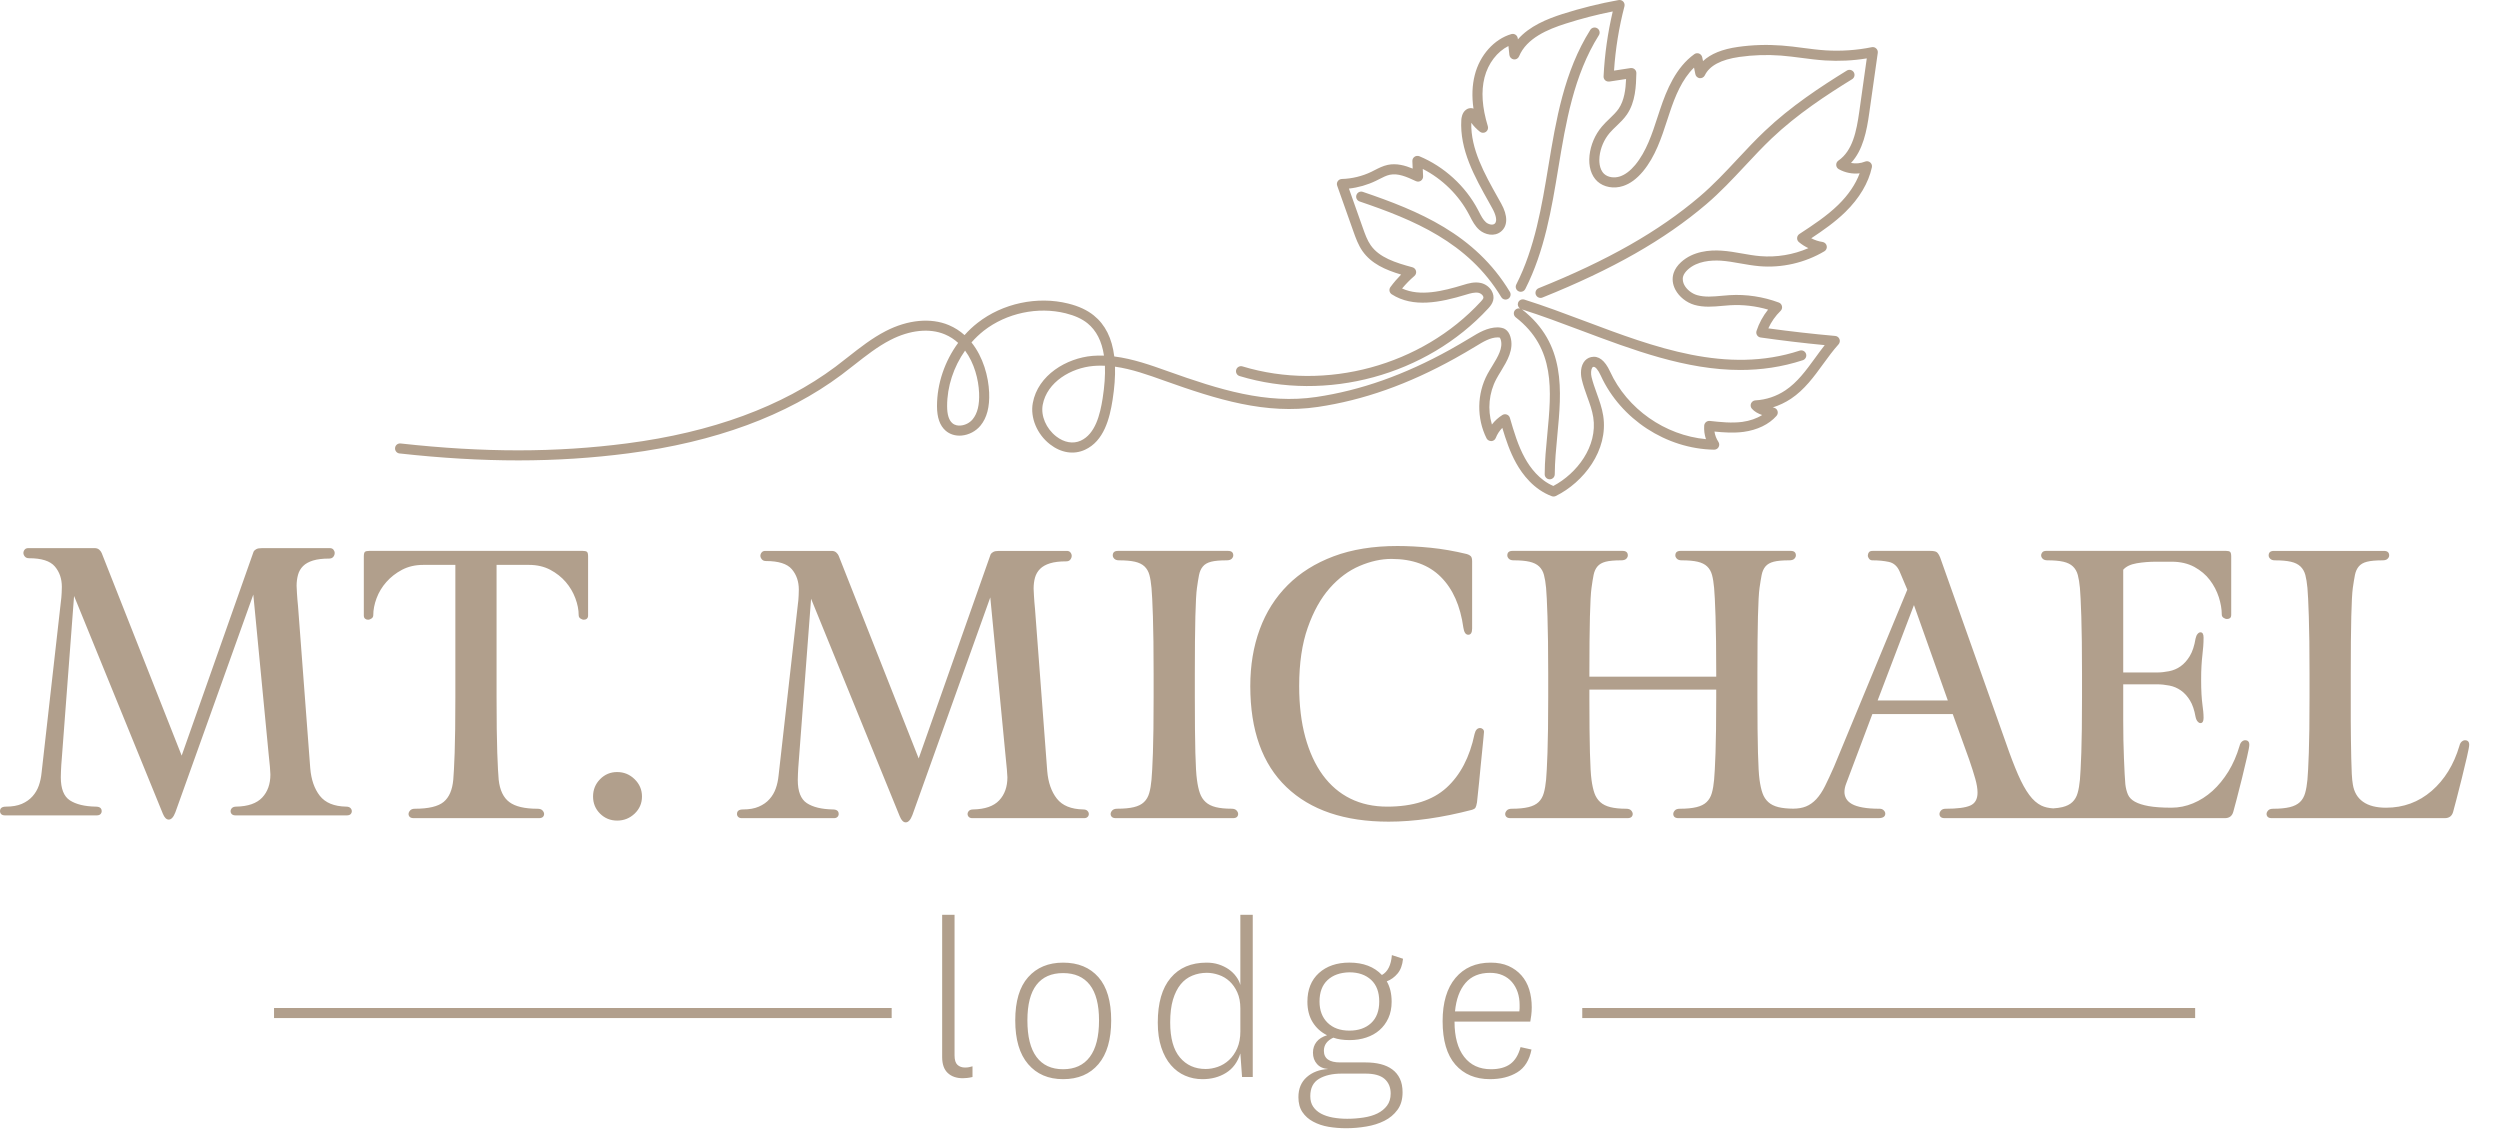 <?xml version="1.0" encoding="UTF-8" standalone="no"?><!DOCTYPE svg PUBLIC "-//W3C//DTD SVG 1.1//EN" "http://www.w3.org/Graphics/SVG/1.1/DTD/svg11.dtd"><svg width="100%" height="100%" viewBox="0 0 72 33" version="1.1" xmlns="http://www.w3.org/2000/svg" xmlns:xlink="http://www.w3.org/1999/xlink" xml:space="preserve" xmlns:serif="http://www.serif.com/" style="fill-rule:evenodd;clip-rule:evenodd;stroke-linejoin:round;stroke-miterlimit:2;"><path d="M11.506,13.06c-0.079,-0.009 -0.137,-0.081 -0.128,-0.16c0.008,-0.08 0.079,-0.137 0.16,-0.128c2.401,0.265 4.474,0.264 6.523,-0.003c2.446,-0.319 4.464,-1.06 5.997,-2.204c0.124,-0.094 0.247,-0.189 0.369,-0.286c0.338,-0.266 0.688,-0.541 1.082,-0.744c0.636,-0.328 1.299,-0.39 1.817,-0.172c0.173,0.073 0.323,0.171 0.453,0.288c0.114,-0.129 0.24,-0.247 0.376,-0.353c0.721,-0.564 1.721,-0.776 2.608,-0.556c0.306,0.076 0.547,0.188 0.739,0.343c0.329,0.265 0.524,0.656 0.589,1.181c0.539,0.067 1.061,0.254 1.538,0.424c1.492,0.533 2.845,0.957 4.282,0.743c1.28,-0.19 2.538,-0.636 3.848,-1.362c0.2,-0.112 0.398,-0.228 0.594,-0.346c0.23,-0.141 0.487,-0.297 0.783,-0.297c0.046,0.004 0.141,0.005 0.218,0.056c0.067,0.044 0.116,0.116 0.145,0.212c0.111,0.366 -0.093,0.699 -0.272,0.994c-0.046,0.075 -0.092,0.149 -0.131,0.223c-0.215,0.399 -0.259,0.881 -0.129,1.313c0.083,-0.108 0.186,-0.201 0.302,-0.274c0.039,-0.024 0.087,-0.029 0.129,-0.012c0.043,0.016 0.075,0.052 0.087,0.095c0.115,0.394 0.234,0.802 0.434,1.161c0.151,0.274 0.415,0.628 0.817,0.8c0.678,-0.359 1.28,-1.139 1.15,-1.978c-0.031,-0.199 -0.1,-0.39 -0.174,-0.592c-0.057,-0.161 -0.117,-0.326 -0.157,-0.498c-0.017,-0.068 -0.061,-0.307 0.052,-0.488c0.051,-0.081 0.126,-0.136 0.218,-0.156c0.212,-0.047 0.394,0.091 0.544,0.415c0.494,1.08 1.584,1.84 2.763,1.949c-0.043,-0.125 -0.06,-0.258 -0.051,-0.391c0.003,-0.039 0.022,-0.075 0.052,-0.101c0.031,-0.025 0.07,-0.037 0.109,-0.033c0.31,0.034 0.63,0.068 0.935,0.028c0.22,-0.03 0.415,-0.098 0.573,-0.198c-0.116,-0.041 -0.22,-0.096 -0.295,-0.181c-0.037,-0.042 -0.047,-0.101 -0.025,-0.152c0.022,-0.051 0.07,-0.087 0.126,-0.089c0.307,-0.017 0.606,-0.117 0.862,-0.288c0.347,-0.232 0.595,-0.572 0.857,-0.932c0.089,-0.123 0.181,-0.249 0.277,-0.371c-0.616,-0.059 -1.236,-0.133 -1.846,-0.22c-0.042,-0.005 -0.08,-0.03 -0.103,-0.067c-0.023,-0.036 -0.028,-0.081 -0.015,-0.122c0.073,-0.223 0.187,-0.431 0.333,-0.614c-0.351,-0.103 -0.723,-0.147 -1.088,-0.126c-0.075,0.005 -0.15,0.012 -0.226,0.018c-0.265,0.024 -0.539,0.049 -0.808,-0.028c-0.231,-0.067 -0.44,-0.234 -0.548,-0.437c-0.084,-0.159 -0.101,-0.326 -0.05,-0.482c0.038,-0.112 0.11,-0.218 0.215,-0.313c0.344,-0.314 0.822,-0.353 1.162,-0.33c0.204,0.013 0.404,0.048 0.599,0.083c0.17,0.03 0.346,0.061 0.518,0.075c0.471,0.039 0.953,-0.041 1.387,-0.23c-0.097,-0.046 -0.189,-0.104 -0.273,-0.174c-0.036,-0.029 -0.055,-0.074 -0.052,-0.12c0.002,-0.046 0.027,-0.088 0.066,-0.114c0.386,-0.253 0.787,-0.515 1.12,-0.841c0.29,-0.283 0.499,-0.593 0.615,-0.906c-0.208,0.024 -0.418,-0.017 -0.601,-0.119c-0.044,-0.025 -0.072,-0.07 -0.074,-0.12c-0.003,-0.05 0.021,-0.098 0.062,-0.127c0.412,-0.283 0.523,-0.851 0.602,-1.408l0.216,-1.536c-0.397,0.065 -0.8,0.084 -1.203,0.059c-0.227,-0.015 -0.454,-0.044 -0.673,-0.073c-0.199,-0.025 -0.396,-0.052 -0.595,-0.067c-0.401,-0.03 -0.804,-0.017 -1.198,0.039c-0.528,0.075 -0.862,0.253 -0.995,0.53c-0.027,0.056 -0.088,0.088 -0.149,0.082c-0.062,-0.008 -0.112,-0.055 -0.124,-0.116l-0.038,-0.189c-0.345,0.337 -0.543,0.819 -0.702,1.299l-0.068,0.206c-0.169,0.518 -0.343,1.054 -0.702,1.486c-0.18,0.214 -0.366,0.352 -0.57,0.419c-0.266,0.088 -0.558,0.036 -0.742,-0.133c-0.178,-0.164 -0.26,-0.436 -0.226,-0.747c0.033,-0.304 0.159,-0.599 0.357,-0.832c0.067,-0.081 0.144,-0.154 0.22,-0.227c0.098,-0.094 0.19,-0.183 0.261,-0.285c0.166,-0.242 0.203,-0.566 0.215,-0.857l-0.481,0.073c-0.043,0.005 -0.087,-0.007 -0.12,-0.035c-0.032,-0.03 -0.05,-0.072 -0.047,-0.116c0.031,-0.628 0.12,-1.255 0.264,-1.868c-0.458,0.091 -0.914,0.209 -1.357,0.351c-0.51,0.162 -1.124,0.417 -1.341,0.942c-0.025,0.061 -0.09,0.098 -0.154,0.088c-0.066,-0.01 -0.117,-0.063 -0.125,-0.129l-0.027,-0.256c-0.324,0.161 -0.585,0.499 -0.689,0.906c-0.101,0.401 -0.07,0.861 0.096,1.406c0.018,0.06 -0.005,0.126 -0.057,0.162c-0.053,0.036 -0.122,0.033 -0.172,-0.006c-0.093,-0.073 -0.177,-0.16 -0.248,-0.256c-0.019,0.755 0.381,1.468 0.768,2.158l0.093,0.166c0.194,0.348 0.193,0.642 -0.003,0.805c-0.191,0.159 -0.465,0.095 -0.627,-0.046c-0.125,-0.109 -0.2,-0.256 -0.266,-0.384l-0.03,-0.057c-0.292,-0.557 -0.769,-1.027 -1.332,-1.314l0.009,0.214c0.002,0.051 -0.023,0.099 -0.065,0.127c-0.042,0.028 -0.096,0.032 -0.142,0.01c-0.274,-0.129 -0.519,-0.233 -0.753,-0.183c-0.099,0.021 -0.196,0.071 -0.299,0.124l-0.1,0.05c-0.243,0.118 -0.509,0.194 -0.777,0.224l0.405,1.144c0.06,0.169 0.122,0.344 0.222,0.487c0.248,0.355 0.711,0.503 1.202,0.635c0.052,0.014 0.092,0.056 0.104,0.108c0.012,0.053 -0.006,0.108 -0.048,0.143c-0.128,0.11 -0.246,0.231 -0.354,0.36c0.521,0.239 1.176,0.076 1.758,-0.101c0.147,-0.045 0.33,-0.101 0.518,-0.056c0.124,0.03 0.236,0.112 0.301,0.219c0.054,0.09 0.07,0.191 0.045,0.285c-0.025,0.095 -0.084,0.165 -0.142,0.229c-1.776,1.925 -4.654,2.707 -7.16,1.946c-0.077,-0.023 -0.121,-0.105 -0.097,-0.182c0.023,-0.076 0.104,-0.12 0.181,-0.096c2.402,0.728 5.16,-0.021 6.862,-1.865c0.035,-0.038 0.067,-0.075 0.075,-0.105c0.005,-0.019 0,-0.039 -0.013,-0.062c-0.024,-0.04 -0.073,-0.074 -0.119,-0.086c-0.111,-0.026 -0.247,0.015 -0.366,0.051c-0.749,0.228 -1.528,0.384 -2.14,-0.009c-0.034,-0.022 -0.057,-0.056 -0.065,-0.095c-0.007,-0.04 0.002,-0.081 0.026,-0.113c0.093,-0.128 0.197,-0.248 0.308,-0.361c-0.449,-0.134 -0.857,-0.311 -1.114,-0.678c-0.122,-0.176 -0.194,-0.378 -0.258,-0.558l-0.469,-1.323c-0.016,-0.044 -0.01,-0.093 0.017,-0.131c0.026,-0.038 0.069,-0.061 0.116,-0.063c0.294,-0.008 0.59,-0.08 0.855,-0.208l0.094,-0.048c0.116,-0.059 0.235,-0.12 0.373,-0.15c0.254,-0.054 0.505,0.019 0.719,0.107l-0.009,-0.216c-0.002,-0.049 0.021,-0.096 0.062,-0.124c0.041,-0.029 0.092,-0.034 0.139,-0.016c0.714,0.297 1.33,0.86 1.689,1.545l0.031,0.06c0.059,0.115 0.115,0.224 0.198,0.297c0.07,0.06 0.19,0.093 0.25,0.042c0.091,-0.076 0.026,-0.277 -0.065,-0.44l-0.092,-0.166c-0.42,-0.749 -0.854,-1.523 -0.802,-2.389c0.003,-0.045 0.02,-0.2 0.13,-0.284c0.054,-0.043 0.12,-0.059 0.186,-0.047c0.012,0.003 0.024,0.006 0.034,0.012c-0.05,-0.353 -0.038,-0.673 0.037,-0.968c0.144,-0.573 0.559,-1.036 1.054,-1.18c0.041,-0.011 0.085,-0.005 0.121,0.019c0.036,0.024 0.059,0.063 0.064,0.105l0.003,0.029c0.33,-0.383 0.844,-0.59 1.286,-0.732c0.527,-0.168 1.071,-0.303 1.616,-0.401c0.049,-0.007 0.099,0.007 0.132,0.044c0.034,0.036 0.047,0.087 0.035,0.136c-0.158,0.605 -0.259,1.228 -0.3,1.852l0.476,-0.073c0.043,-0.006 0.087,0.007 0.119,0.035c0.032,0.029 0.05,0.07 0.048,0.113c-0.009,0.368 -0.023,0.825 -0.271,1.188c-0.088,0.128 -0.195,0.231 -0.3,0.331c-0.069,0.066 -0.139,0.132 -0.2,0.204c-0.16,0.19 -0.263,0.43 -0.29,0.676c-0.011,0.104 -0.02,0.36 0.135,0.502c0.106,0.098 0.288,0.126 0.453,0.072c0.15,-0.05 0.297,-0.161 0.439,-0.33c0.322,-0.389 0.489,-0.898 0.648,-1.39l0.069,-0.208c0.191,-0.574 0.458,-1.213 0.987,-1.594c0.039,-0.028 0.092,-0.035 0.137,-0.017c0.046,0.019 0.08,0.059 0.09,0.107l0.023,0.11c0.22,-0.208 0.557,-0.345 1.006,-0.408c0.416,-0.059 0.84,-0.072 1.261,-0.04c0.204,0.015 0.407,0.041 0.61,0.068c0.215,0.028 0.437,0.057 0.655,0.071c0.444,0.027 0.891,-0.002 1.327,-0.091c0.047,-0.01 0.095,0.004 0.129,0.037c0.035,0.032 0.051,0.079 0.045,0.126l-0.246,1.736c-0.071,0.507 -0.178,1.065 -0.525,1.435c0.135,0.025 0.277,0.013 0.404,-0.039c0.05,-0.021 0.107,-0.012 0.148,0.023c0.042,0.034 0.061,0.089 0.049,0.142c-0.097,0.448 -0.361,0.892 -0.763,1.286c-0.3,0.293 -0.642,0.531 -0.983,0.757c0.101,0.053 0.212,0.09 0.324,0.106c0.061,0.009 0.11,0.056 0.122,0.116c0.012,0.06 -0.015,0.122 -0.068,0.153c-0.559,0.332 -1.225,0.485 -1.872,0.429c-0.184,-0.016 -0.367,-0.048 -0.544,-0.079c-0.195,-0.035 -0.379,-0.067 -0.566,-0.08c-0.286,-0.016 -0.68,0.011 -0.948,0.255c-0.068,0.062 -0.114,0.126 -0.135,0.189c-0.032,0.101 -0.001,0.195 0.031,0.256c0.071,0.134 0.217,0.249 0.37,0.293c0.219,0.063 0.454,0.042 0.703,0.019c0.079,-0.007 0.158,-0.014 0.236,-0.019c0.477,-0.029 0.965,0.046 1.413,0.213c0.047,0.017 0.081,0.057 0.091,0.106c0.011,0.049 -0.005,0.1 -0.04,0.134c-0.148,0.144 -0.269,0.316 -0.353,0.504c0.638,0.088 1.285,0.161 1.927,0.218c0.055,0.004 0.101,0.04 0.122,0.091c0.02,0.051 0.01,0.109 -0.027,0.151c-0.157,0.174 -0.301,0.372 -0.441,0.564c-0.265,0.365 -0.539,0.743 -0.929,1.003c-0.163,0.108 -0.341,0.192 -0.525,0.25c0.01,0.002 0.021,0.004 0.03,0.006c0.051,0.011 0.092,0.047 0.108,0.096c0.016,0.05 0.004,0.104 -0.03,0.142c-0.217,0.245 -0.554,0.407 -0.948,0.46c-0.283,0.037 -0.563,0.018 -0.838,-0.009c0.015,0.105 0.054,0.207 0.113,0.296c0.03,0.045 0.032,0.103 0.006,0.151c-0.025,0.047 -0.074,0.075 -0.13,0.075c-1.377,-0.023 -2.688,-0.879 -3.262,-2.131c-0.078,-0.172 -0.161,-0.267 -0.215,-0.254c-0.013,0.003 -0.024,0.009 -0.035,0.027c-0.034,0.054 -0.04,0.166 -0.017,0.267c0.038,0.156 0.092,0.307 0.149,0.466c0.074,0.206 0.152,0.42 0.187,0.647c0.155,1.001 -0.57,1.92 -1.365,2.312c-0.02,0.01 -0.043,0.015 -0.065,0.015c-0.017,-0 -0.034,-0.003 -0.051,-0.009c-0.518,-0.193 -0.845,-0.626 -1.027,-0.954c-0.18,-0.323 -0.295,-0.671 -0.398,-1.014c-0.081,0.082 -0.146,0.181 -0.188,0.289c-0.021,0.054 -0.071,0.09 -0.128,0.092c-0.057,-0.001 -0.112,-0.029 -0.138,-0.08c-0.288,-0.575 -0.279,-1.283 0.026,-1.85c0.043,-0.079 0.091,-0.157 0.14,-0.237c0.162,-0.266 0.315,-0.517 0.242,-0.758c-0.013,-0.044 -0.027,-0.053 -0.027,-0.054c-0.002,-0 -0.013,-0.007 -0.057,-0.008c-0.215,0 -0.426,0.129 -0.629,0.253c-0.203,0.123 -0.404,0.24 -0.607,0.353c-1.342,0.745 -2.633,1.202 -3.947,1.397c-1.505,0.223 -2.893,-0.211 -4.423,-0.757c-0.463,-0.166 -0.938,-0.336 -1.418,-0.403c0.009,0.285 -0.015,0.603 -0.07,0.957c-0.084,0.538 -0.25,1.187 -0.797,1.437c-0.321,0.147 -0.688,0.09 -1.006,-0.158c-0.374,-0.29 -0.573,-0.768 -0.495,-1.189c0.147,-0.808 0.976,-1.294 1.718,-1.358c0.111,-0.009 0.222,-0.011 0.332,-0.008c-0.062,-0.416 -0.22,-0.724 -0.475,-0.931c-0.159,-0.128 -0.364,-0.221 -0.627,-0.287c-0.803,-0.2 -1.707,-0.007 -2.36,0.502c-0.128,0.102 -0.246,0.214 -0.354,0.337c0.34,0.424 0.49,0.987 0.509,1.444c0.017,0.414 -0.064,0.725 -0.248,0.95c-0.133,0.163 -0.337,0.27 -0.547,0.288c-0.175,0.015 -0.337,-0.035 -0.458,-0.14c-0.167,-0.146 -0.249,-0.378 -0.249,-0.709c-0,-0.647 0.224,-1.296 0.609,-1.82c-0.109,-0.1 -0.236,-0.184 -0.382,-0.245c-0.438,-0.186 -1.011,-0.127 -1.57,0.162c-0.37,0.19 -0.708,0.457 -1.036,0.714c-0.124,0.098 -0.249,0.196 -0.375,0.29c-1.574,1.175 -3.637,1.935 -6.134,2.26c-2.072,0.27 -4.167,0.271 -6.592,0.003Zm16.288,-2.963c-0.328,0.466 -0.518,1.032 -0.517,1.599c-0,0.242 0.049,0.402 0.149,0.49c0.078,0.068 0.175,0.076 0.242,0.069c0.132,-0.01 0.264,-0.08 0.346,-0.181c0.137,-0.168 0.198,-0.415 0.184,-0.756c-0.016,-0.386 -0.136,-0.858 -0.404,-1.221Zm3.962,1.376c0.055,-0.353 0.077,-0.665 0.066,-0.939c-0.041,-0.002 -0.081,-0.003 -0.121,-0.003c-0.071,0 -0.142,0.003 -0.213,0.009c-0.633,0.054 -1.336,0.457 -1.458,1.12c-0.058,0.317 0.098,0.682 0.388,0.908c0.23,0.179 0.487,0.223 0.708,0.123c0.42,-0.193 0.557,-0.752 0.63,-1.218Zm11.679,-2.866c-0.023,0.014 -0.05,0.021 -0.074,0.021c-0.05,-0 -0.098,-0.025 -0.125,-0.071c-0.955,-1.586 -2.539,-2.231 -4.08,-2.755c-0.076,-0.026 -0.117,-0.109 -0.091,-0.184c0.026,-0.077 0.108,-0.118 0.185,-0.092c1.592,0.542 3.23,1.211 4.235,2.881c0.041,0.069 0.019,0.158 -0.05,0.2Zm0.219,0.533c-0.063,-0.049 -0.075,-0.141 -0.025,-0.204c0.036,-0.046 0.094,-0.064 0.148,-0.051c-0.051,-0.036 -0.078,-0.1 -0.058,-0.162c0.024,-0.077 0.105,-0.119 0.182,-0.095c0.575,0.181 1.166,0.403 1.738,0.618c2.011,0.757 4.091,1.54 6.192,0.852c0.077,-0.025 0.158,0.017 0.183,0.093c0.025,0.076 -0.017,0.158 -0.093,0.183c-0.605,0.198 -1.204,0.281 -1.798,0.281c-1.566,-0 -3.094,-0.576 -4.587,-1.137c-0.561,-0.211 -1.141,-0.429 -1.702,-0.607c1.269,0.991 1.141,2.332 1.017,3.628c-0.035,0.371 -0.072,0.755 -0.074,1.12c0,0.08 -0.065,0.145 -0.145,0.145c-0.081,-0 -0.146,-0.066 -0.145,-0.146c0.001,-0.379 0.039,-0.769 0.075,-1.146c0.121,-1.276 0.237,-2.481 -0.908,-3.372Zm0.578,-0.651c-0.03,-0.074 0.007,-0.159 0.081,-0.189c1.987,-0.798 3.46,-1.636 4.636,-2.638c0.39,-0.331 0.747,-0.712 1.092,-1.082c0.251,-0.268 0.511,-0.547 0.786,-0.807c0.749,-0.712 1.614,-1.279 2.361,-1.74c0.069,-0.042 0.158,-0.021 0.2,0.047c0.043,0.069 0.021,0.159 -0.047,0.201c-0.735,0.453 -1.584,1.009 -2.315,1.703c-0.267,0.254 -0.524,0.529 -0.773,0.796c-0.35,0.374 -0.713,0.762 -1.115,1.104c-1.201,1.023 -2.7,1.876 -4.716,2.685c-0.019,0.008 -0.037,0.011 -0.055,0.011c-0.057,0 -0.112,-0.034 -0.135,-0.091Zm1.77,-7.674c0.067,0.042 0.089,0.132 0.045,0.2c-0.725,1.155 -0.95,2.512 -1.167,3.823c-0.194,1.175 -0.395,2.391 -0.952,3.486c-0.026,0.051 -0.077,0.08 -0.13,0.08c-0.022,0 -0.044,-0.005 -0.066,-0.016c-0.071,-0.036 -0.1,-0.123 -0.063,-0.195c0.536,-1.056 0.733,-2.249 0.924,-3.403c0.222,-1.339 0.451,-2.725 1.208,-3.93c0.043,-0.068 0.132,-0.088 0.201,-0.045Zm-35.905,22.633c-0.024,0.023 -0.059,0.035 -0.106,0.035l-3.209,-0c-0.047,-0 -0.083,-0.012 -0.106,-0.035c-0.024,-0.024 -0.035,-0.052 -0.035,-0.086c-0,-0.033 0.013,-0.064 0.04,-0.091c0.027,-0.026 0.066,-0.04 0.121,-0.04c0.341,-0.006 0.591,-0.094 0.749,-0.261c0.158,-0.168 0.236,-0.39 0.236,-0.665c0,-0.026 -0.004,-0.102 -0.014,-0.226c-0.011,-0.124 -0.023,-0.243 -0.036,-0.357l-0.442,-4.598l-2.244,6.269c-0.054,0.14 -0.117,0.211 -0.191,0.211c-0.068,-0 -0.125,-0.057 -0.171,-0.171l-2.556,-6.269l-0.352,4.659c-0.013,0.154 -0.022,0.281 -0.025,0.382c-0.004,0.1 -0.005,0.161 -0.005,0.181c-0,0.329 0.087,0.55 0.261,0.664c0.175,0.114 0.423,0.175 0.745,0.181c0.114,0 0.171,0.044 0.171,0.131c-0,0.034 -0.012,0.062 -0.036,0.086c-0.023,0.023 -0.058,0.035 -0.105,0.035l-2.646,-0c-0.047,-0 -0.083,-0.012 -0.106,-0.035c-0.023,-0.024 -0.035,-0.052 -0.035,-0.086c-0,-0.087 0.057,-0.131 0.171,-0.131c0.181,0 0.334,-0.027 0.458,-0.08c0.124,-0.054 0.226,-0.126 0.307,-0.217c0.08,-0.09 0.141,-0.193 0.181,-0.307c0.04,-0.114 0.067,-0.237 0.08,-0.372l0.554,-4.91c0.013,-0.093 0.021,-0.186 0.025,-0.277c0.003,-0.09 0.005,-0.145 0.005,-0.166c-0,-0.234 -0.067,-0.43 -0.202,-0.588c-0.134,-0.158 -0.382,-0.237 -0.744,-0.237c-0.054,0 -0.094,-0.017 -0.121,-0.05c-0.027,-0.033 -0.04,-0.067 -0.04,-0.101c-0,-0.033 0.011,-0.065 0.035,-0.095c0.023,-0.03 0.059,-0.045 0.106,-0.045l1.912,-0c0.053,-0 0.096,0.015 0.131,0.045c0.033,0.03 0.056,0.062 0.07,0.095l2.304,5.836l2.072,-5.876c0.014,-0.027 0.039,-0.05 0.076,-0.07c0.037,-0.021 0.092,-0.03 0.166,-0.03l1.952,-0c0.047,-0 0.082,0.015 0.106,0.045c0.023,0.03 0.035,0.062 0.035,0.095c0,0.041 -0.013,0.078 -0.04,0.111c-0.027,0.034 -0.068,0.05 -0.121,0.05c-0.188,0 -0.342,0.019 -0.463,0.056c-0.12,0.037 -0.216,0.09 -0.287,0.16c-0.07,0.071 -0.119,0.155 -0.145,0.252c-0.027,0.098 -0.041,0.203 -0.041,0.317c0,0.021 0.003,0.089 0.01,0.207c0.007,0.117 0.017,0.243 0.031,0.377l0.352,4.669c0.027,0.328 0.119,0.593 0.276,0.794c0.158,0.201 0.411,0.306 0.76,0.312c0.054,0 0.094,0.014 0.121,0.04c0.027,0.027 0.04,0.058 0.04,0.091c0,0.034 -0.012,0.062 -0.035,0.086Zm0.502,-5.6c-0.034,0 -0.062,-0.01 -0.086,-0.03c-0.023,-0.021 -0.035,-0.05 -0.035,-0.091l0,-1.7c0,-0.074 0.012,-0.119 0.035,-0.136c0.024,-0.016 0.062,-0.025 0.116,-0.025l6.158,0c0.053,0 0.092,0.009 0.115,0.025c0.024,0.017 0.035,0.062 0.035,0.136l0,1.7c0,0.041 -0.011,0.07 -0.035,0.091c-0.023,0.02 -0.052,0.03 -0.085,0.03c-0.034,0 -0.067,-0.012 -0.101,-0.035c-0.033,-0.023 -0.05,-0.055 -0.05,-0.095c0,-0.155 -0.032,-0.318 -0.096,-0.489c-0.064,-0.171 -0.156,-0.327 -0.276,-0.467c-0.121,-0.141 -0.271,-0.259 -0.448,-0.353c-0.178,-0.093 -0.381,-0.14 -0.609,-0.14l-0.936,-0l0,3.813c0,0.684 0.007,1.216 0.02,1.595c0.014,0.379 0.027,0.638 0.041,0.779c0.033,0.302 0.136,0.517 0.307,0.644c0.17,0.128 0.44,0.192 0.81,0.192c0.067,-0 0.115,0.016 0.146,0.05c0.03,0.034 0.045,0.067 0.045,0.101c-0,0.033 -0.012,0.062 -0.035,0.085c-0.024,0.023 -0.063,0.035 -0.116,0.035l-3.602,0c-0.054,0 -0.092,-0.012 -0.116,-0.035c-0.023,-0.023 -0.035,-0.052 -0.035,-0.085c0,-0.034 0.015,-0.067 0.045,-0.101c0.031,-0.034 0.076,-0.05 0.136,-0.05c0.395,-0 0.672,-0.066 0.83,-0.197c0.158,-0.131 0.25,-0.343 0.277,-0.639c0.013,-0.141 0.026,-0.398 0.04,-0.774c0.013,-0.376 0.02,-0.912 0.02,-1.61l-0,-3.803l-0.926,-0c-0.228,-0 -0.43,0.047 -0.608,0.14c-0.178,0.094 -0.329,0.212 -0.453,0.353c-0.124,0.14 -0.218,0.296 -0.282,0.467c-0.064,0.171 -0.095,0.334 -0.095,0.489c-0,0.04 -0.017,0.072 -0.051,0.095c-0.033,0.023 -0.067,0.035 -0.1,0.035Zm7.679,5.584c-0.141,0.134 -0.309,0.201 -0.504,0.201c-0.194,0 -0.358,-0.067 -0.493,-0.201c-0.134,-0.134 -0.201,-0.298 -0.201,-0.493c0,-0.194 0.067,-0.36 0.201,-0.497c0.135,-0.138 0.299,-0.207 0.493,-0.207c0.195,0 0.363,0.069 0.504,0.207c0.14,0.137 0.211,0.303 0.211,0.497c0,0.195 -0.071,0.359 -0.211,0.493Zm9.749,-0.12c0.343,-0.007 0.592,-0.094 0.75,-0.262c0.157,-0.167 0.236,-0.389 0.236,-0.664c-0,-0.027 -0.005,-0.102 -0.015,-0.227c-0.01,-0.123 -0.022,-0.243 -0.035,-0.357l-0.443,-4.597l-2.243,6.268c-0.054,0.141 -0.118,0.211 -0.192,0.211c-0.067,-0 -0.124,-0.057 -0.171,-0.171l-2.555,-6.269l-0.353,4.659c-0.013,0.155 -0.021,0.282 -0.025,0.382c-0.003,0.101 -0.005,0.161 -0.005,0.181c-0,0.329 0.088,0.551 0.262,0.665c0.174,0.114 0.422,0.174 0.745,0.181c0.113,-0 0.171,0.043 0.171,0.131c-0,0.033 -0.012,0.062 -0.036,0.085c-0.023,0.024 -0.059,0.035 -0.106,0.035l-2.646,0c-0.047,0 -0.082,-0.011 -0.105,-0.035c-0.024,-0.023 -0.036,-0.052 -0.036,-0.085c0,-0.088 0.058,-0.131 0.172,-0.131c0.181,-0 0.334,-0.027 0.457,-0.081c0.125,-0.054 0.227,-0.125 0.307,-0.216c0.081,-0.09 0.141,-0.193 0.181,-0.307c0.041,-0.114 0.067,-0.238 0.081,-0.373l0.553,-4.909c0.013,-0.094 0.022,-0.187 0.025,-0.277c0.004,-0.091 0.005,-0.146 0.005,-0.166c0,-0.235 -0.067,-0.431 -0.201,-0.589c-0.134,-0.157 -0.382,-0.236 -0.744,-0.236c-0.054,-0 -0.095,-0.017 -0.121,-0.051c-0.027,-0.033 -0.041,-0.066 -0.041,-0.1c0,-0.033 0.012,-0.066 0.036,-0.096c0.023,-0.03 0.059,-0.045 0.106,-0.045l1.911,-0c0.054,-0 0.098,0.015 0.131,0.045c0.034,0.03 0.057,0.063 0.071,0.096l2.304,5.836l2.072,-5.877c0.014,-0.026 0.039,-0.05 0.076,-0.07c0.036,-0.02 0.092,-0.03 0.166,-0.03l1.952,-0c0.046,-0 0.082,0.015 0.105,0.045c0.024,0.03 0.036,0.063 0.036,0.096c-0,0.04 -0.014,0.077 -0.041,0.111c-0.027,0.034 -0.067,0.049 -0.12,0.049c-0.189,0 -0.343,0.019 -0.463,0.056c-0.121,0.037 -0.217,0.091 -0.287,0.161c-0.07,0.07 -0.119,0.155 -0.146,0.251c-0.027,0.098 -0.04,0.204 -0.04,0.318c-0,0.02 0.003,0.089 0.01,0.206c0.006,0.117 0.017,0.243 0.03,0.377l0.352,4.669c0.027,0.328 0.119,0.593 0.277,0.795c0.157,0.201 0.411,0.305 0.76,0.312c0.053,-0 0.094,0.013 0.12,0.04c0.027,0.027 0.041,0.057 0.041,0.091c-0,0.033 -0.012,0.062 -0.036,0.085c-0.023,0.024 -0.058,0.035 -0.105,0.035l-3.21,0c-0.047,0 -0.082,-0.011 -0.105,-0.035c-0.024,-0.023 -0.036,-0.052 -0.036,-0.085c0,-0.034 0.014,-0.064 0.04,-0.091c0.027,-0.027 0.067,-0.04 0.121,-0.04Zm7.481,0.251l-3.371,0c-0.054,0 -0.092,-0.012 -0.115,-0.035c-0.024,-0.023 -0.036,-0.052 -0.036,-0.085c0,-0.034 0.015,-0.067 0.045,-0.101c0.031,-0.033 0.079,-0.051 0.147,-0.051c0.194,0 0.353,-0.015 0.477,-0.045c0.125,-0.03 0.222,-0.078 0.292,-0.146c0.071,-0.067 0.121,-0.154 0.151,-0.261c0.031,-0.107 0.052,-0.235 0.065,-0.382c0.014,-0.142 0.027,-0.399 0.041,-0.775c0.013,-0.376 0.02,-0.912 0.02,-1.61l-0,-0.664c-0,-0.691 -0.007,-1.241 -0.02,-1.65c-0.014,-0.41 -0.027,-0.684 -0.041,-0.825c-0.013,-0.148 -0.033,-0.272 -0.06,-0.373c-0.027,-0.1 -0.074,-0.182 -0.141,-0.246c-0.067,-0.064 -0.159,-0.109 -0.276,-0.136c-0.118,-0.027 -0.271,-0.04 -0.458,-0.04c-0.06,-0 -0.106,-0.016 -0.136,-0.045c-0.03,-0.031 -0.045,-0.063 -0.045,-0.096c-0,-0.087 0.049,-0.131 0.151,-0.131l3.169,-0c0.101,-0 0.151,0.044 0.151,0.131c0,0.033 -0.016,0.065 -0.045,0.096c-0.03,0.029 -0.079,0.045 -0.146,0.045c-0.195,-0 -0.344,0.013 -0.448,0.04c-0.104,0.027 -0.183,0.072 -0.236,0.136c-0.054,0.064 -0.091,0.146 -0.111,0.246c-0.02,0.101 -0.04,0.225 -0.06,0.373c-0.041,0.281 -0.061,1.1 -0.061,2.455l0,0.694c0,0.684 0.005,1.216 0.015,1.595c0.01,0.379 0.025,0.638 0.046,0.78c0.02,0.154 0.048,0.283 0.085,0.387c0.037,0.104 0.092,0.189 0.166,0.256c0.074,0.068 0.171,0.116 0.292,0.146c0.121,0.03 0.272,0.045 0.453,0.045c0.067,0 0.116,0.018 0.145,0.051c0.031,0.034 0.045,0.067 0.045,0.101c0,0.033 -0.011,0.062 -0.034,0.085c-0.024,0.023 -0.062,0.035 -0.116,0.035Zm6.889,-0.241c-0.872,0.228 -1.674,0.342 -2.405,0.342c-1.267,0 -2.249,-0.332 -2.943,-0.996c-0.694,-0.664 -1.041,-1.634 -1.041,-2.908c-0,-0.597 0.091,-1.142 0.272,-1.635c0.181,-0.493 0.449,-0.917 0.805,-1.273c0.355,-0.356 0.796,-0.632 1.322,-0.83c0.527,-0.198 1.139,-0.297 1.837,-0.297c0.301,0 0.62,0.017 0.955,0.05c0.336,0.034 0.684,0.094 1.047,0.182c0.047,0.013 0.084,0.034 0.111,0.06c0.027,0.027 0.04,0.077 0.04,0.151l0,1.931c0,0.122 -0.038,0.182 -0.111,0.182c-0.074,-0 -0.12,-0.067 -0.141,-0.202c-0.087,-0.63 -0.303,-1.118 -0.649,-1.463c-0.345,-0.346 -0.82,-0.519 -1.423,-0.519c-0.295,0 -0.601,0.067 -0.916,0.202c-0.315,0.134 -0.602,0.347 -0.86,0.638c-0.258,0.292 -0.47,0.671 -0.634,1.138c-0.165,0.466 -0.247,1.028 -0.247,1.685c0,0.55 0.059,1.04 0.176,1.469c0.118,0.429 0.285,0.793 0.503,1.092c0.219,0.298 0.483,0.525 0.796,0.679c0.312,0.154 0.666,0.231 1.061,0.231c0.738,0 1.306,-0.181 1.705,-0.543c0.399,-0.363 0.67,-0.879 0.81,-1.549c0.027,-0.115 0.081,-0.172 0.162,-0.172c0.026,0 0.051,0.011 0.075,0.031c0.023,0.02 0.035,0.047 0.035,0.08c-0,0.014 -0.005,0.069 -0.015,0.166c-0.009,0.097 -0.022,0.216 -0.035,0.357c-0.014,0.141 -0.029,0.294 -0.046,0.458c-0.016,0.164 -0.031,0.321 -0.045,0.468c-0.013,0.148 -0.027,0.275 -0.04,0.382c-0.014,0.107 -0.021,0.174 -0.021,0.201c-0.013,0.075 -0.028,0.125 -0.044,0.151c-0.017,0.027 -0.05,0.047 -0.096,0.061Zm22.263,-2.003c0.08,0 0.12,0.044 0.12,0.131c0,0.047 -0.021,0.165 -0.065,0.352c-0.043,0.188 -0.092,0.391 -0.145,0.609c-0.054,0.218 -0.107,0.423 -0.156,0.614c-0.051,0.191 -0.083,0.31 -0.096,0.357c-0.034,0.121 -0.115,0.181 -0.242,0.181l-8.069,0c-0.054,0 -0.092,-0.012 -0.116,-0.035c-0.024,-0.023 -0.034,-0.052 -0.034,-0.085c-0,-0.034 0.014,-0.067 0.044,-0.101c0.03,-0.034 0.076,-0.05 0.136,-0.05c0.329,-0 0.564,-0.03 0.704,-0.091c0.141,-0.061 0.212,-0.185 0.212,-0.373c-0,-0.113 -0.022,-0.248 -0.066,-0.402c-0.043,-0.154 -0.102,-0.338 -0.176,-0.553l-0.472,-1.308l-2.315,-0l-0.754,2.002c-0.034,0.087 -0.05,0.168 -0.05,0.242c-0,0.067 0.016,0.13 0.05,0.191c0.033,0.06 0.088,0.112 0.165,0.156c0.078,0.044 0.182,0.077 0.313,0.1c0.131,0.024 0.293,0.036 0.488,0.036c0.046,-0 0.085,0.015 0.115,0.045c0.03,0.03 0.045,0.062 0.045,0.095c0,0.087 -0.066,0.131 -0.201,0.131l-5.755,0c-0.053,0 -0.092,-0.012 -0.116,-0.035c-0.023,-0.023 -0.034,-0.052 -0.034,-0.085c-0,-0.034 0.014,-0.067 0.045,-0.101c0.03,-0.034 0.078,-0.05 0.145,-0.05c0.195,-0 0.354,-0.016 0.478,-0.046c0.124,-0.03 0.222,-0.078 0.292,-0.146c0.07,-0.067 0.121,-0.154 0.151,-0.261c0.031,-0.107 0.052,-0.235 0.065,-0.382c0.014,-0.142 0.027,-0.399 0.041,-0.775c0.013,-0.376 0.02,-0.912 0.02,-1.61l-0,-0.211l-3.653,-0l0,0.221c0,0.684 0.006,1.216 0.016,1.595c0.01,0.379 0.025,0.638 0.045,0.78c0.02,0.154 0.049,0.283 0.085,0.387c0.037,0.104 0.093,0.189 0.166,0.256c0.074,0.068 0.172,0.116 0.292,0.146c0.121,0.03 0.271,0.046 0.452,0.046c0.068,-0 0.117,0.016 0.147,0.05c0.03,0.034 0.045,0.067 0.045,0.101c0,0.033 -0.012,0.062 -0.035,0.085c-0.024,0.023 -0.062,0.035 -0.116,0.035l-3.37,0c-0.054,0 -0.092,-0.012 -0.116,-0.035c-0.024,-0.023 -0.036,-0.052 -0.036,-0.085c0,-0.034 0.016,-0.067 0.046,-0.101c0.03,-0.034 0.079,-0.05 0.146,-0.05c0.194,-0 0.353,-0.016 0.478,-0.046c0.124,-0.03 0.221,-0.078 0.292,-0.146c0.07,-0.067 0.12,-0.154 0.15,-0.261c0.031,-0.107 0.052,-0.235 0.066,-0.382c0.014,-0.142 0.026,-0.399 0.04,-0.775c0.013,-0.376 0.021,-0.912 0.021,-1.61l-0,-0.664c-0,-0.691 -0.008,-1.241 -0.021,-1.65c-0.014,-0.41 -0.026,-0.684 -0.04,-0.825c-0.014,-0.148 -0.034,-0.272 -0.061,-0.373c-0.026,-0.1 -0.073,-0.182 -0.14,-0.246c-0.067,-0.064 -0.16,-0.109 -0.277,-0.136c-0.117,-0.027 -0.27,-0.04 -0.458,-0.04c-0.061,-0 -0.106,-0.015 -0.136,-0.045c-0.03,-0.031 -0.045,-0.062 -0.045,-0.096c-0,-0.087 0.05,-0.131 0.151,-0.131l3.169,0c0.1,0 0.151,0.044 0.151,0.131c-0,0.034 -0.015,0.065 -0.045,0.096c-0.03,0.03 -0.079,0.045 -0.146,0.045c-0.194,-0 -0.344,0.013 -0.448,0.04c-0.104,0.027 -0.182,0.072 -0.236,0.136c-0.054,0.064 -0.091,0.146 -0.111,0.246c-0.02,0.101 -0.04,0.225 -0.06,0.373c-0.04,0.281 -0.061,1.1 -0.061,2.455l0,0.1l3.653,0l-0,-0.08c-0,-0.691 -0.007,-1.241 -0.02,-1.65c-0.014,-0.41 -0.027,-0.684 -0.041,-0.825c-0.013,-0.148 -0.033,-0.272 -0.06,-0.373c-0.027,-0.1 -0.074,-0.182 -0.141,-0.246c-0.067,-0.064 -0.159,-0.109 -0.276,-0.136c-0.118,-0.027 -0.27,-0.04 -0.458,-0.04c-0.06,-0 -0.106,-0.015 -0.136,-0.045c-0.03,-0.031 -0.046,-0.062 -0.046,-0.096c0,-0.087 0.051,-0.131 0.152,-0.131l3.169,0c0.101,0 0.151,0.044 0.151,0.131c0,0.034 -0.016,0.065 -0.045,0.096c-0.03,0.03 -0.079,0.045 -0.146,0.045c-0.195,-0 -0.344,0.013 -0.448,0.04c-0.104,0.027 -0.183,0.072 -0.237,0.136c-0.054,0.064 -0.09,0.146 -0.11,0.246c-0.02,0.101 -0.04,0.225 -0.061,0.373c-0.04,0.281 -0.061,1.1 -0.061,2.455l0,0.694c0,0.684 0.006,1.216 0.016,1.595c0.01,0.379 0.025,0.638 0.045,0.78c0.021,0.154 0.049,0.283 0.086,0.387c0.037,0.104 0.092,0.189 0.166,0.256c0.074,0.068 0.171,0.116 0.292,0.146c0.114,0.028 0.258,0.043 0.427,0.044c0.141,-0.001 0.264,-0.022 0.367,-0.064c0.108,-0.044 0.207,-0.114 0.298,-0.211c0.09,-0.098 0.174,-0.223 0.251,-0.378c0.077,-0.154 0.162,-0.338 0.257,-0.553l2.112,-5.101l-0.221,-0.523c-0.067,-0.155 -0.171,-0.247 -0.312,-0.277c-0.141,-0.03 -0.298,-0.045 -0.473,-0.045c-0.04,-0 -0.071,-0.015 -0.095,-0.045c-0.024,-0.031 -0.036,-0.062 -0.036,-0.096c0,-0.034 0.011,-0.064 0.031,-0.091c0.02,-0.027 0.057,-0.04 0.111,-0.04l1.65,0c0.094,0 0.156,0.012 0.19,0.035c0.034,0.024 0.068,0.076 0.101,0.156l1.892,5.333c0.127,0.369 0.245,0.676 0.352,0.921c0.107,0.245 0.215,0.439 0.322,0.583c0.107,0.145 0.223,0.246 0.347,0.307c0.098,0.048 0.215,0.072 0.341,0.081c0.099,-0.007 0.189,-0.018 0.263,-0.036c0.124,-0.03 0.221,-0.078 0.291,-0.146c0.071,-0.067 0.121,-0.154 0.151,-0.261c0.031,-0.107 0.052,-0.235 0.066,-0.382c0.013,-0.142 0.026,-0.399 0.04,-0.775c0.013,-0.376 0.02,-0.912 0.02,-1.61l0,-0.664c0,-0.691 -0.007,-1.241 -0.02,-1.65c-0.014,-0.41 -0.027,-0.684 -0.04,-0.825c-0.014,-0.148 -0.034,-0.272 -0.061,-0.373c-0.027,-0.1 -0.074,-0.182 -0.141,-0.246c-0.067,-0.064 -0.159,-0.109 -0.276,-0.136c-0.118,-0.027 -0.27,-0.04 -0.458,-0.04c-0.06,-0 -0.105,-0.015 -0.136,-0.045c-0.03,-0.031 -0.045,-0.062 -0.045,-0.096c0,-0.034 0.012,-0.064 0.035,-0.091c0.023,-0.027 0.062,-0.04 0.116,-0.04l5.171,0c0.054,0 0.092,0.009 0.116,0.025c0.023,0.017 0.036,0.062 0.036,0.136l-0,1.68c-0,0.047 -0.013,0.079 -0.036,0.096c-0.024,0.017 -0.052,0.025 -0.085,0.025c-0.034,-0 -0.068,-0.012 -0.101,-0.035c-0.034,-0.024 -0.05,-0.055 -0.05,-0.095c-0,-0.155 -0.029,-0.321 -0.085,-0.499c-0.058,-0.177 -0.143,-0.342 -0.258,-0.493c-0.113,-0.151 -0.263,-0.276 -0.447,-0.378c-0.185,-0.099 -0.401,-0.15 -0.649,-0.15l-0.453,-0c-0.194,-0 -0.381,0.015 -0.558,0.045c-0.178,0.031 -0.307,0.093 -0.388,0.186l0,2.959l0.976,-0c0.108,-0 0.222,-0.012 0.342,-0.036c0.121,-0.023 0.232,-0.07 0.332,-0.14c0.101,-0.071 0.19,-0.17 0.267,-0.297c0.078,-0.128 0.132,-0.296 0.166,-0.503c0.013,-0.061 0.033,-0.106 0.061,-0.136c0.026,-0.031 0.053,-0.045 0.08,-0.045c0.06,-0 0.09,0.05 0.09,0.15c0,0.087 -0.003,0.171 -0.009,0.252c-0.007,0.081 -0.016,0.166 -0.025,0.256c-0.011,0.091 -0.019,0.193 -0.026,0.307c-0.007,0.114 -0.01,0.245 -0.01,0.393c-0,0.167 0.003,0.309 0.01,0.423c0.007,0.114 0.015,0.211 0.026,0.291c0.009,0.08 0.018,0.151 0.025,0.211c0.006,0.061 0.009,0.121 0.009,0.182c0,0.1 -0.03,0.15 -0.09,0.15c-0.027,0 -0.054,-0.015 -0.08,-0.045c-0.028,-0.03 -0.048,-0.075 -0.061,-0.136c-0.034,-0.194 -0.087,-0.352 -0.161,-0.472c-0.074,-0.121 -0.161,-0.217 -0.261,-0.287c-0.101,-0.071 -0.212,-0.118 -0.332,-0.141c-0.121,-0.023 -0.239,-0.036 -0.353,-0.036l-0.976,0l0,1.057c0,0.181 0.002,0.364 0.005,0.548c0.004,0.185 0.009,0.359 0.016,0.524c0.006,0.164 0.013,0.314 0.02,0.448c0.007,0.134 0.013,0.235 0.02,0.301c0.013,0.114 0.039,0.213 0.075,0.297c0.037,0.084 0.104,0.153 0.201,0.206c0.098,0.054 0.228,0.096 0.393,0.126c0.164,0.03 0.384,0.046 0.659,0.046c0.214,-0 0.422,-0.042 0.623,-0.126c0.202,-0.084 0.388,-0.203 0.559,-0.357c0.171,-0.155 0.323,-0.341 0.458,-0.559c0.134,-0.218 0.241,-0.465 0.322,-0.739c0.013,-0.054 0.035,-0.094 0.066,-0.122c0.029,-0.026 0.061,-0.04 0.095,-0.04Zm-10.584,-1.146l2.021,-0l-0.975,-2.747l-1.046,2.747Zm16.915,1.146c0.081,0 0.122,0.044 0.122,0.131c-0,0.047 -0.023,0.164 -0.066,0.353c-0.043,0.187 -0.093,0.39 -0.146,0.608c-0.053,0.218 -0.105,0.423 -0.156,0.614c-0.05,0.191 -0.082,0.311 -0.095,0.357c-0.034,0.121 -0.114,0.181 -0.242,0.181l-4.981,0c-0.053,0 -0.092,-0.012 -0.115,-0.035c-0.024,-0.024 -0.035,-0.052 -0.035,-0.086c-0,-0.033 0.015,-0.066 0.045,-0.1c0.03,-0.034 0.078,-0.05 0.146,-0.05c0.194,-0 0.353,-0.016 0.478,-0.046c0.124,-0.03 0.221,-0.079 0.292,-0.146c0.07,-0.067 0.12,-0.154 0.15,-0.261c0.031,-0.108 0.052,-0.235 0.066,-0.383c0.013,-0.14 0.027,-0.399 0.04,-0.774c0.014,-0.376 0.02,-0.912 0.02,-1.61l0,-0.665c0,-0.69 -0.006,-1.24 -0.02,-1.65c-0.013,-0.408 -0.027,-0.684 -0.04,-0.825c-0.014,-0.147 -0.034,-0.271 -0.06,-0.372c-0.027,-0.1 -0.074,-0.182 -0.141,-0.246c-0.068,-0.064 -0.16,-0.11 -0.277,-0.136c-0.117,-0.027 -0.27,-0.04 -0.458,-0.04c-0.06,-0 -0.105,-0.015 -0.136,-0.046c-0.03,-0.03 -0.045,-0.061 -0.045,-0.095c0,-0.087 0.051,-0.131 0.151,-0.131l3.169,0c0.101,0 0.151,0.044 0.151,0.131c0,0.034 -0.014,0.065 -0.045,0.095c-0.03,0.031 -0.079,0.046 -0.145,0.046c-0.195,-0 -0.345,0.013 -0.449,0.04c-0.104,0.026 -0.183,0.072 -0.236,0.136c-0.054,0.064 -0.091,0.146 -0.111,0.246c-0.02,0.101 -0.04,0.225 -0.061,0.372c-0.039,0.283 -0.059,1.101 -0.059,2.456l-0,1.378c-0,0.181 0.002,0.364 0.005,0.549c0.003,0.184 0.006,0.358 0.009,0.523c0.004,0.164 0.009,0.313 0.015,0.447c0.007,0.135 0.018,0.235 0.03,0.302c0.035,0.222 0.131,0.389 0.293,0.503c0.16,0.115 0.382,0.172 0.664,0.172c0.503,-0 0.94,-0.162 1.313,-0.483c0.372,-0.323 0.639,-0.755 0.8,-1.298c0.013,-0.054 0.035,-0.095 0.065,-0.121c0.031,-0.027 0.062,-0.041 0.095,-0.041Zm-43.136,9.726c-0.042,0.005 -0.084,0.008 -0.126,0.008c-0.182,-0 -0.327,-0.05 -0.434,-0.151c-0.107,-0.1 -0.161,-0.253 -0.161,-0.458l-0,-4.098l0.357,-0l0,4.049c0,0.131 0.028,0.221 0.084,0.273c0.056,0.051 0.128,0.077 0.216,0.077c0.047,-0 0.086,-0.004 0.116,-0.01c0.03,-0.007 0.064,-0.016 0.101,-0.025l0,0.308c-0.06,0.014 -0.111,0.023 -0.153,0.027Zm2.762,-3.321c0.434,-0 0.773,0.14 1.018,0.419c0.245,0.279 0.367,0.695 0.367,1.245c-0,0.55 -0.122,0.97 -0.367,1.259c-0.245,0.289 -0.584,0.433 -1.018,0.433c-0.424,0 -0.76,-0.144 -1.007,-0.433c-0.248,-0.289 -0.371,-0.709 -0.371,-1.259c0,-0.55 0.123,-0.966 0.371,-1.245c0.247,-0.279 0.583,-0.419 1.007,-0.419Zm0.769,2.716c0.177,-0.235 0.266,-0.586 0.266,-1.052c0,-0.457 -0.089,-0.799 -0.266,-1.025c-0.177,-0.226 -0.433,-0.338 -0.769,-0.338c-0.336,-0 -0.591,0.112 -0.766,0.338c-0.175,0.226 -0.262,0.568 -0.262,1.025c0,0.466 0.087,0.817 0.262,1.052c0.175,0.236 0.43,0.354 0.766,0.354c0.336,-0 0.592,-0.118 0.769,-0.354Zm4.693,-4.094l-0,4.672l-0.308,-0l-0.049,-0.679c-0.079,0.252 -0.216,0.438 -0.413,0.56c-0.195,0.121 -0.421,0.181 -0.678,0.181c-0.177,0 -0.343,-0.033 -0.5,-0.101c-0.157,-0.067 -0.292,-0.169 -0.409,-0.304c-0.117,-0.135 -0.209,-0.305 -0.276,-0.507c-0.068,-0.203 -0.102,-0.442 -0.102,-0.717c0,-0.564 0.123,-0.993 0.371,-1.287c0.247,-0.294 0.592,-0.44 1.035,-0.44c0.126,-0 0.243,0.017 0.35,0.052c0.107,0.035 0.203,0.082 0.287,0.14c0.083,0.059 0.155,0.127 0.212,0.206c0.059,0.08 0.1,0.161 0.123,0.245l-0,-2.021l0.357,0Zm-0.357,3.357l-0,-0.658c-0,-0.181 -0.029,-0.336 -0.088,-0.465c-0.058,-0.128 -0.132,-0.234 -0.223,-0.318c-0.091,-0.084 -0.195,-0.146 -0.311,-0.185c-0.117,-0.04 -0.231,-0.06 -0.343,-0.06c-0.149,0 -0.289,0.027 -0.419,0.081c-0.131,0.053 -0.243,0.137 -0.336,0.251c-0.093,0.115 -0.167,0.262 -0.221,0.441c-0.053,0.18 -0.08,0.398 -0.08,0.654c-0,0.452 0.093,0.789 0.28,1.011c0.186,0.221 0.433,0.332 0.741,0.332c0.116,-0 0.235,-0.021 0.353,-0.063c0.119,-0.042 0.226,-0.107 0.322,-0.196c0.096,-0.089 0.174,-0.201 0.235,-0.339c0.06,-0.138 0.09,-0.3 0.09,-0.486Zm3.626,2.741c-0.193,0.033 -0.385,0.049 -0.577,0.049c-0.178,0 -0.348,-0.014 -0.51,-0.041c-0.164,-0.028 -0.31,-0.078 -0.441,-0.148c-0.131,-0.069 -0.234,-0.162 -0.311,-0.276c-0.077,-0.114 -0.115,-0.258 -0.115,-0.43c-0,-0.243 0.08,-0.435 0.24,-0.577c0.161,-0.142 0.368,-0.22 0.62,-0.234c-0.14,-0.009 -0.249,-0.057 -0.325,-0.144c-0.077,-0.086 -0.116,-0.194 -0.116,-0.325c-0,-0.121 0.034,-0.224 0.102,-0.311c0.067,-0.086 0.168,-0.15 0.304,-0.192c-0.178,-0.089 -0.316,-0.215 -0.416,-0.378c-0.1,-0.163 -0.15,-0.359 -0.15,-0.588c-0,-0.349 0.11,-0.624 0.331,-0.825c0.222,-0.2 0.514,-0.301 0.878,-0.301c0.401,0 0.714,0.12 0.937,0.357c0.168,-0.093 0.264,-0.284 0.287,-0.573l0.321,0.105c-0.018,0.181 -0.07,0.323 -0.157,0.426c-0.086,0.103 -0.19,0.178 -0.311,0.225c0.094,0.162 0.14,0.358 0.14,0.586c-0,0.178 -0.032,0.336 -0.094,0.473c-0.063,0.137 -0.148,0.252 -0.256,0.346c-0.107,0.094 -0.234,0.164 -0.381,0.213c-0.146,0.049 -0.306,0.074 -0.479,0.074c-0.182,-0 -0.338,-0.023 -0.469,-0.07c-0.181,0.084 -0.272,0.209 -0.272,0.377c-0,0.224 0.156,0.336 0.468,0.336l0.735,0c0.158,0 0.303,0.016 0.433,0.049c0.13,0.033 0.242,0.084 0.336,0.154c0.093,0.069 0.166,0.158 0.217,0.266c0.051,0.107 0.077,0.237 0.077,0.391c-0,0.205 -0.049,0.375 -0.148,0.507c-0.097,0.133 -0.223,0.238 -0.377,0.315c-0.154,0.077 -0.327,0.132 -0.521,0.164Zm-1.3,-0.37c0.095,0.05 0.207,0.088 0.335,0.111c0.128,0.023 0.267,0.036 0.416,0.036c0.164,-0 0.321,-0.013 0.472,-0.036c0.152,-0.023 0.285,-0.062 0.399,-0.118c0.115,-0.057 0.206,-0.131 0.276,-0.224c0.07,-0.093 0.105,-0.21 0.105,-0.35c-0,-0.177 -0.059,-0.317 -0.175,-0.42c-0.116,-0.102 -0.3,-0.153 -0.552,-0.153l-0.685,-0c-0.267,-0 -0.483,0.05 -0.651,0.15c-0.168,0.1 -0.252,0.267 -0.252,0.5c0,0.121 0.028,0.223 0.084,0.304c0.056,0.082 0.132,0.149 0.228,0.2Zm-0.046,-3.231c-0,0.256 0.077,0.46 0.231,0.611c0.154,0.152 0.363,0.228 0.629,0.228c0.262,-0 0.469,-0.072 0.626,-0.217c0.156,-0.145 0.234,-0.352 0.234,-0.622c0,-0.271 -0.078,-0.478 -0.234,-0.623c-0.157,-0.144 -0.364,-0.217 -0.626,-0.217c-0.266,0.006 -0.475,0.08 -0.629,0.224c-0.154,0.145 -0.231,0.35 -0.231,0.616Zm6.105,1.384c-0.061,0.308 -0.198,0.528 -0.413,0.658c-0.214,0.13 -0.475,0.195 -0.783,0.195c-0.419,0 -0.752,-0.14 -0.997,-0.419c-0.244,-0.28 -0.367,-0.697 -0.367,-1.252c0,-0.536 0.124,-0.951 0.371,-1.245c0.247,-0.293 0.585,-0.44 1.014,-0.44c0.196,-0 0.368,0.032 0.514,0.097c0.147,0.066 0.27,0.156 0.371,0.27c0.1,0.114 0.175,0.249 0.224,0.405c0.048,0.157 0.073,0.328 0.073,0.515c0,0.079 -0.005,0.154 -0.014,0.227c-0.009,0.072 -0.018,0.134 -0.028,0.185l-2.182,0c-0,0.438 0.093,0.776 0.277,1.014c0.184,0.238 0.441,0.357 0.772,0.357c0.233,0 0.419,-0.05 0.556,-0.15c0.138,-0.1 0.237,-0.263 0.297,-0.487l0.315,0.07Zm-1.902,-1.916c-0.168,0.196 -0.268,0.469 -0.301,0.818l1.853,0c0.005,-0.032 0.008,-0.062 0.008,-0.091l-0,-0.097c-0,-0.131 -0.019,-0.252 -0.056,-0.364c-0.038,-0.112 -0.093,-0.21 -0.165,-0.294c-0.072,-0.084 -0.161,-0.149 -0.266,-0.195c-0.105,-0.047 -0.227,-0.07 -0.367,-0.07c-0.303,-0 -0.539,0.098 -0.706,0.293Zm3.364,0.72l17.651,-0l0,0.29l-17.651,0l-0,-0.29Zm-19.889,-0l-0,0.29l-17.788,0l0,-0.29l17.788,-0Z" style="fill:#b19f8c;"/></svg>